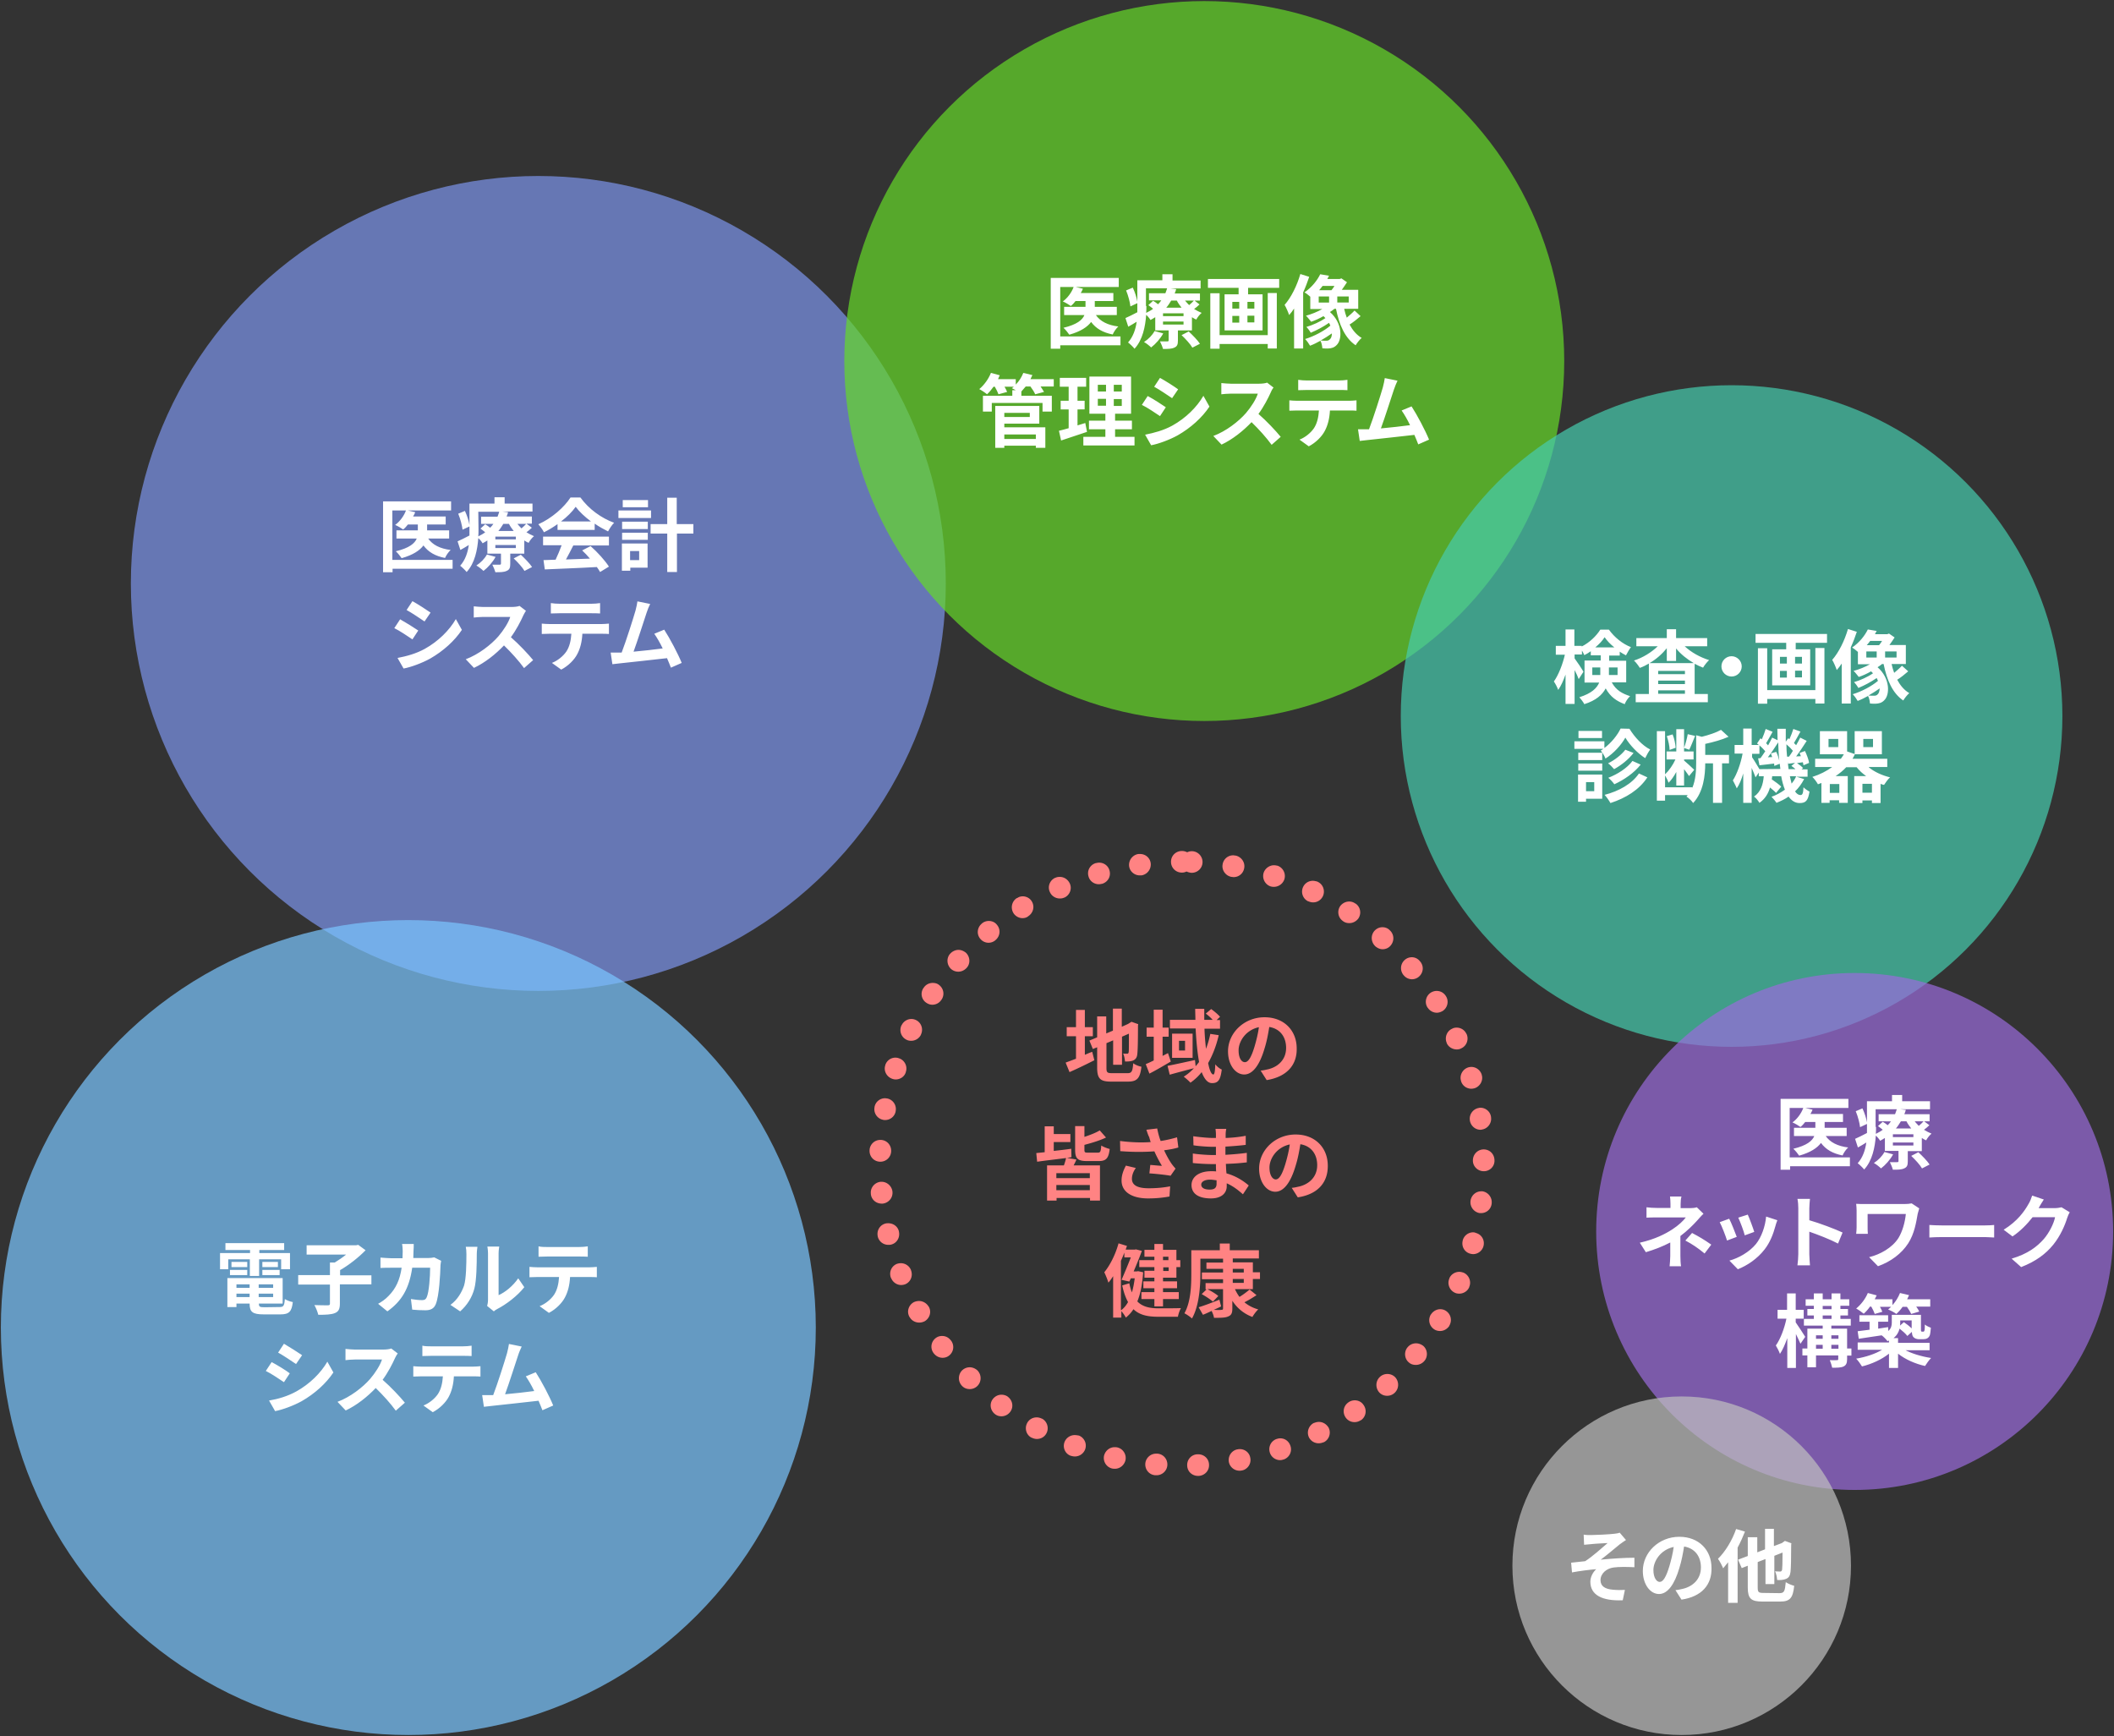 <svg version="1.1" id="レイヤー_1" xmlns="http://www.w3.org/2000/svg" x="0" y="0" width="979" height="804" style="enable-background:new 0 0 979 804" xml:space="preserve"><rect width="100%" height="100%" fill="#333333" stroke="none"/><style>.st5{fill:#fff}</style><circle cx="249.3" cy="270.2" r="188.7" style="opacity:.7;fill:#7d94ec;enable-background:new"/><circle cx="557.7" cy="167.2" r="166.7" style="opacity:.7;fill:#66db28;enable-background:new"/><circle cx="801.9" cy="331.6" r="153.2" style="opacity:.7;fill:#47ccae;enable-background:new"/><circle cx="858.9" cy="570.3" r="119.7" style="opacity:.7;fill:#9a6cdc;enable-background:new"/><path d="M502.4 488.5c1.1-.5 2.3-1 3.4-1.4l1 3.9c-3.9 2-8.1 4-11.5 5.5l-1.8-4.4c1.3-.5 3-1.1 4.8-1.8v-10.4H494v-4.2h4.3v-8h4.1v8h3.7v4.2h-3.7v8.6zm19.7 8.5c2 0 2.4-.8 2.7-4.6.9.7 2.6 1.4 3.8 1.6-.6 5.2-1.9 6.9-6.2 6.9h-7.9c-5 0-6.4-1.4-6.4-6.5V485l-2 .8-1.6-3.9 3.6-1.5v-9.7h4.2v7.9l3.1-1.3v-10.2h4.1v8.4l2.9-1.3.8-.5.8-.5 3.1 1.1-.1.7c0 7-.1 11.4-.3 13-.1 1.7-.8 2.6-1.9 3.1-1.1.5-2.7.5-3.8.5-.1-1.1-.4-2.8-.9-3.7.6.1 1.4.1 1.8.1.4 0 .7-.1.8-.8.1-.6.1-3.3.1-8.5l-3.2 1.4v13h-4.1v-11.3l-3.1 1.3v11.4c0 2.1.3 2.5 2.6 2.5h7.1zm20.1-5.4c-3.2 1.9-6.8 4-9.9 5.6l-1.7-4.4c1-.4 2.3-1 3.7-1.7v-11H531v-4.2h3.3v-8.3h4.1v8.3h2.8v4.2h-2.8v8.9l2.5-1.3 1.3 3.9zm22.2-12.2c-1.1 4.8-2.8 9.2-4.9 12.9.6 3.3 1.5 5.3 2.4 5.3.5 0 .8-1.4.9-4.7.8 1 2 2 3 2.4-.6 4.9-1.7 6.3-4.5 6.3-2.1 0-3.6-2-4.8-5.1-1.5 1.9-3.2 3.5-5.2 4.9-.6-.7-2.2-2.1-3.1-2.8 1.8-1.1 3.3-2.4 4.7-3.9-3.9 1-8 2.1-11.2 3l-1-4.1c3.2-.6 8.1-1.7 12.7-2.7l.3 2.9c.6-.7 1.1-1.3 1.6-2-.8-4.4-1.3-9.8-1.6-15.5h-11.9v-4h11.8c0-1.7-.1-3.4-.1-5.1h4.2v5.1h3.9c-.9-1-2.1-2.1-3.2-2.9l2.5-2.1c1.4 1 3.2 2.5 4.1 3.6l-1.6 1.5h1.6v4h-7.2c.1 3.4.4 6.5.7 9.3.8-2.1 1.5-4.4 2-6.9l3.9.6zm-12.1-.7v11.2h-9.5v-11.2h9.5zm-3.5 3.3H546v4.5h2.8V482zm37.8 18.2-2.8-4.4c1.4-.1 2.4-.4 3.4-.6 4.7-1.1 8.4-4.5 8.4-9.9 0-5.1-2.8-8.9-7.8-9.7-.5 3.1-1.1 6.5-2.2 10-2.2 7.5-5.4 12-9.4 12-4.1 0-7.5-4.5-7.5-10.7 0-8.5 7.4-15.8 16.9-15.8 9.2 0 14.9 6.3 14.9 14.4.2 7.7-4.6 13.2-13.9 14.7zm-10.1-8.3c1.6 0 3-2.3 4.5-7.3.8-2.7 1.6-5.9 2-8.9-6.1 1.3-9.4 6.6-9.4 10.7 0 3.7 1.4 5.5 2.9 5.5zm-78 45.1c-.4 1-.9 1.9-1.3 2.7h12.2V556h-4.6v-1.2h-15.5v1.2h-4.4v-16.3h7.8c.4-1.1.8-2.4 1-3.4-4.8.6-9.8 1.2-13.4 1.7l-.4-4 3.9-.4v-12h4.2v3.6h7.7v3.7H488v4.1c2.6-.3 5.4-.6 8.1-1l.1 3.9-2.1.3 4.4.8zm6.2 6.3h-15.5v2.3h15.5v-2.3zm0 7.9v-2.4h-15.5v2.4h15.5zm3.7-17.4c1.2 0 1.4-.5 1.6-3.3.9.6 2.7 1.3 3.9 1.6-.5 4.4-1.7 5.6-5.1 5.6h-5.4c-4.5 0-5.5-1.3-5.5-5.3v-10.9h4.3v5c2.7-.9 5.3-1.9 7.1-3l2.9 3.3c-2.9 1.4-6.6 2.5-10 3.4v2.2c0 1.3.2 1.4 1.7 1.4h4.5zm22.5-10.6 5-.6c.4 2 .9 4 1.6 5.8 2.7-.4 5.2-1 7.6-1.7l.6 4.7c-1.9.6-4.2 1-6.6 1.3 1.1 2.4 2.4 4.7 3.3 6 .6.9 1.3 1.7 2 2.5l-2.3 3.3c-2.1-.4-6.7-.9-9.8-1.1l.4-3.9c1.8.1 4.2.4 5.4.4-1.1-1.8-2.4-4.2-3.5-6.7-4.4.3-9.5.4-15.8-.1l-.1-4.7c5.5.7 10.3.8 14.2.5-.3-.8-.5-1.6-.7-2.3-.5-.9-.9-2.2-1.3-3.4zm-6.7 22.7c0 3.1 2.8 4.4 7.8 4.4 4 0 7.3-.4 9.9-.9l-.3 4.7c-2.1.4-5.4.9-9.9.9-7.5 0-12.3-3-12.3-8.3 0-2.3.7-4.4 2-6.9l4.6 1.1c-1.2 1.7-1.8 3.4-1.8 5zm43.4-20.4v1.5c3-.1 6.1-.4 9.3-1v4.2c-2.4.3-5.8.6-9.4.8v3.8c3.7-.2 6.9-.5 9.9-.9v4.4c-3.3.4-6.2.6-9.7.7.1 1.4.1 2.9.3 4.4 4.7 1.3 8.2 3.8 10.3 5.6l-2.7 4.1c-2-1.8-4.5-3.8-7.5-5.1v1.4c0 3.1-2.4 5.6-7.3 5.6-5.9 0-9-2.3-9-6.2 0-3.7 3.4-6.4 9.1-6.4.8 0 1.6 0 2.3.1-.1-1.1-.1-2.3-.1-3.4h-1.9c-2.1 0-6.4-.2-8.8-.5v-4.4c2.4.4 6.9.7 8.9.7h1.8v-3.8h-1.4c-2.3 0-6.6-.3-9-.7l-.1-4.2c2.7.4 6.9.8 9.1.8h1.4v-1.7c0-.7-.1-1.8-.2-2.5h5c-.2.8-.3 1.8-.3 2.7zm-7.4 25.4c2 0 3.2-.6 3.2-2.7v-1.6c-1-.1-2-.3-3-.3-2.6 0-4.1 1-4.1 2.3 0 1.4 1.3 2.3 3.9 2.3zm40.8 3.6-2.8-4.4c1.4-.1 2.4-.4 3.4-.6 4.7-1.1 8.4-4.5 8.4-9.9 0-5.1-2.8-8.9-7.8-9.7-.5 3.1-1.1 6.5-2.2 10-2.2 7.5-5.4 12-9.4 12-4.1 0-7.5-4.5-7.5-10.7 0-8.5 7.4-15.8 16.9-15.8 9.2 0 14.9 6.3 14.9 14.4.1 7.8-4.6 13.3-13.9 14.7zm-10.2-8.3c1.6 0 3-2.3 4.5-7.3.8-2.7 1.6-5.9 2-8.9-6.1 1.3-9.4 6.6-9.4 10.7 0 3.7 1.5 5.5 2.9 5.5zm-61.4 43c-.4 5.5-1.2 9.9-2.7 13.5 2.4 2.5 5.8 3.2 9.8 3.2 1.7 0 8.3 0 10.4-.1-.6 1-1.2 2.8-1.4 4h-9.2c-4.8 0-8.6-.8-11.4-3.5-1 1.6-2.2 2.8-3.5 3.9-.4-.8-1.3-2.1-2.1-3v3h-3.8V591c-.7 1.1-1.4 2.1-2.2 3-.3-1.1-1.3-3.6-1.9-4.8 2.7-3.3 5.2-8.3 6.6-13.4l3.9 1.2c-.2.6-.4 1.1-.6 1.7h4.2l.6-.1 2.7.7c-1 2.8-2.4 6.2-3.8 9.5h1.4l.7-.1 2.3.5zm-10.1 17.5c1.2-.9 2.2-2.1 3.1-3.7-1.1-2-2-4.5-2.7-7.7l3.3-1c.3 1.6.7 3 1.2 4.2.6-2 1-4.2 1.3-6.5h-1.8l-.7 1.5-3.6-.8c1.4-3.2 3.1-7.3 4.3-10.4h-3v-2.2c-.5 1.3-1 2.5-1.6 3.8v22.8h.2zm15.4-24.7H530v-3.2h4.6v-2.7h4v2.7h6.2v4.8h1.8v3.2h-1.8v4.9h-6.2v1.7h6.5v3.2h-6.5v1.8h7.3v3.2h-7.3v3.4h-4v-3.4h-6v-3.2h6v-1.8h-5.1v-3.2h5.1v-1.7H530v-3.2h4.6v-1.7h-7v-3.2h7V582h.1zm3.9 0v1.6h2.5V582h-2.5zm2.6 4.9h-2.5v1.7h2.5v-1.7zm30.7 10.1c.6 1.3 1.3 2.5 2.1 3.6 1.7-1 3.5-2.4 4.7-3.4l3.2 2.6c-1.8 1.2-3.8 2.4-5.6 3.3 1.8 1.5 3.9 2.6 6.4 3.3-.9.8-2.1 2.4-2.7 3.5-4-1.5-7.1-4.1-9.3-7.5v3.6c0 2.2-.5 3.1-2 3.7-1.4.6-3.5.6-6.5.6-.1-.9-.6-2.2-1.1-3.2-1.4.7-2.8 1.3-4 1.8l-2-3.5c2.4-.7 6.1-2.1 9.6-3.5l.8 3.1c-1.1.6-2.3 1.1-3.4 1.6 1.6.1 3.1.1 3.5 0 .7 0 .8-.2.8-.8V597h-7.3c1.8.9 4 2.2 5.1 3.2l-2.5 2.6c-1.1-1-3.4-2.5-5.2-3.5l2.3-2.2h-.5v-2.9h8.1v-1.8h-9.8v-3.1h9.8v-1.7h-7.7v-2.9h7.7v-1.8h-10.5v6.9c0 6-.6 15.1-3.9 20.8-.7-.7-2.6-2-3.5-2.4 3-5.3 3.2-13 3.2-18.4V579h13.2v-3.1h4.6v3.1H583v3.8h-12.1v1.8h9.3v4.6h3.3v3.1h-3.3v4.7h-8.3zm-1-7.7h5.1v-1.7h-5.1v1.7zm0 4.8h5.1v-1.8h-5.1v1.8zm-23.5-200s-.1 0 0 0c-2.9 0-5.1 2.2-5.1 5s2.2 5 5 5h.1c.8 0 1.5-.2 2.1-.5.6.3 1.4.5 2.1.6h.3c2.7 0 4.9-2.1 5-4.8.1-2.8-2.1-5.1-4.8-5.2h-.2c-.8 0-1.5.2-2.1.5-.8-.4-1.6-.6-2.4-.6zm-19.4 1.4h-.8c-2.7.4-4.6 2.9-4.3 5.6.3 2.5 2.5 4.3 4.9 4.3h.8c2.7-.4 4.6-2.9 4.3-5.6-.3-2.5-2.4-4.3-4.9-4.3zm-19 4c-.4 0-.9.1-1.4.2h-.1c-2.7.8-4.2 3.5-3.4 6.2.6 2.2 2.6 3.6 4.8 3.6.5 0 .9-.1 1.4-.2h.1c2.7-.8 4.2-3.5 3.4-6.2-.6-2.2-2.6-3.6-4.8-3.6zm-18.2 6.6c-.7 0-1.4.1-2 .4h-.1c-2.5 1.1-3.7 4.1-2.5 6.6.8 1.9 2.7 3 4.6 3 .7 0 1.4-.1 2-.4h.1c2.5-1.1 3.7-4.1 2.5-6.6-.9-1.9-2.7-3-4.6-3zm-17.1 9c-.9 0-1.8.2-2.6.8h-.2c-2.3 1.5-3 4.5-1.6 6.9.9 1.5 2.6 2.4 4.2 2.4.9 0 1.8-.2 2.6-.8l.1-.1c2.3-1.5 3.1-4.5 1.6-6.9-.8-1.4-2.5-2.3-4.1-2.3zm-15.8 11.4c-1.1 0-2.3.4-3.2 1.2l-.1.1c-2.1 1.8-2.4 4.9-.6 7 1 1.2 2.4 1.8 3.8 1.8 1.1 0 2.3-.4 3.2-1.2l.1-.1c2.1-1.8 2.4-4.9.6-7-.9-1.2-2.3-1.8-3.8-1.8zm-14 13.4c-1.4 0-2.7.6-3.7 1.6 0 0 0 .1-.1.1-1.9 2-1.7 5.2.3 7.1 1 .9 2.2 1.3 3.4 1.3 1.4 0 2.7-.6 3.7-1.6l.1-.1c1.9-2 1.7-5.2-.3-7.1-1-.8-2.2-1.3-3.4-1.3zm-12 15.3c-1.6 0-3.2.8-4.1 2.2 0 0 0 .1-.1.1-1.6 2.3-1 5.4 1.3 6.9.9.6 1.8.9 2.8.9 1.6 0 3.2-.8 4.1-2.2l.1-.1c1.6-2.3 1-5.4-1.3-7-.8-.6-1.8-.8-2.8-.8zm-9.8 16.7c-1.8 0-3.6 1-4.5 2.8 0 0 0 .1-.1.1-1.2 2.5-.2 5.5 2.3 6.7.7.4 1.5.5 2.2.5 1.8 0 3.6-1 4.5-2.8v-.1c1.2-2.5.2-5.5-2.3-6.7-.6-.3-1.4-.5-2.1-.5zm-7.4 17.9c-2.1 0-4 1.3-4.7 3.4v.1c-.9 2.6.6 5.4 3.2 6.3.5.2 1.1.3 1.6.3 2.1 0 4.1-1.3 4.7-3.4v-.1c.9-2.6-.6-5.5-3.2-6.3-.5-.2-1.1-.3-1.6-.3zm-4.8 18.8c-2.4 0-4.5 1.7-4.9 4.1v.1c-.5 2.7 1.3 5.3 4 5.8.3.1.6.1.9.1 2.4 0 4.5-1.7 4.9-4.1v-.1c.5-2.7-1.3-5.3-4-5.8-.3 0-.6-.1-.9-.1zm-2.2 19.3c-2.7 0-4.9 2.1-5 4.8v.1c-.1 2.8 2 5.1 4.8 5.2h.2c2.7 0 4.9-2.1 5-4.8v-.1c.1-2.8-2-5.1-4.8-5.2h-.2zm.6 19.4h-.5c-2.7.3-4.8 2.7-4.5 5.5v.1c.2 2.6 2.4 4.5 5 4.5h.5c2.7-.3 4.8-2.7 4.5-5.5v-.1c-.3-2.5-2.5-4.5-5-4.5zm3.1 19.2c-.4 0-.8 0-1.2.1-2.7.6-4.3 3.3-3.7 6v.1c.6 2.3 2.6 3.8 4.9 3.8.4 0 .8 0 1.2-.1 2.7-.6 4.3-3.3 3.7-6v-.1c-.5-2.3-2.6-3.8-4.9-3.8zm5.8 18.5c-.6 0-1.2.1-1.8.3-2.6 1-3.8 3.9-2.8 6.5 0 0 0 .1.1.1.8 2 2.7 3.2 4.6 3.2.6 0 1.2-.1 1.8-.3 2.6-1 3.8-3.9 2.8-6.5v-.1c-.8-2-2.7-3.2-4.7-3.2zm8.4 17.5c-.8 0-1.7.2-2.5.6-2.4 1.4-3.3 4.4-1.9 6.8 0 0 0 .1.1.1.9 1.6 2.6 2.5 4.4 2.5.8 0 1.7-.2 2.5-.6 2.4-1.4 3.3-4.4 1.9-6.8l-.1-.1c-1-1.6-2.7-2.5-4.4-2.5zm10.7 16.2c-1.1 0-2.1.3-3 1a4.96 4.96 0 0 0-.9 7s0 .1.1.1c1 1.3 2.5 2 4 2 1.1 0 2.1-.3 3-1 2.2-1.7 2.6-4.8.9-7l-.1-.1c-1.1-1.4-2.5-2-4-2zm12.8 14.5c-1.3 0-2.6.5-3.6 1.5-1.9 2-1.9 5.1 0 7.1l.1.1c1 1 2.2 1.4 3.5 1.4s2.6-.5 3.6-1.5c1.9-2 1.9-5.1 0-7.1l-.1-.1c-1-.9-2.3-1.4-3.5-1.4zm14.7 12.7c-1.5 0-3 .7-4 2-1.7 2.2-1.2 5.3 1 7 .9.7 1.9 1 3 1 1.5 0 3-.7 4-2 1.7-2.2 1.2-5.3-1-7l-.1-.1c-.8-.6-1.9-.9-2.9-.9zm16.3 10.5c-1.8 0-3.5.9-4.4 2.6-1.3 2.4-.5 5.5 2 6.8h.1c.8.4 1.6.6 2.4.6 1.8 0 3.5-.9 4.4-2.6 1.3-2.4.4-5.5-2-6.8h-.1c-.8-.4-1.6-.6-2.4-.6zm17.6 8.2c-2 0-3.9 1.2-4.7 3.2-1 2.6.3 5.5 2.9 6.4h.1c.6.2 1.2.3 1.8.3 2 0 3.9-1.2 4.7-3.2 1-2.6-.3-5.5-2.9-6.5h-.1c-.6-.1-1.2-.2-1.8-.2zm18.5 5.6c-2.3 0-4.3 1.6-4.9 3.9-.6 2.7 1.1 5.4 3.8 6h.1c.4.1.7.1 1.1.1 2.3 0 4.3-1.6 4.9-3.9.6-2.7-1.1-5.4-3.8-6h-.1c-.3-.1-.7-.1-1.1-.1zm19.2 3c-2.6 0-4.8 2-5 4.6-.2 2.8 1.8 5.2 4.6 5.4h.6c2.6 0 4.8-2 5-4.6.2-2.8-1.8-5.2-4.6-5.4h-.6zm19.5.3h-.4c-2.8.1-4.9 2.5-4.7 5.3.1 2.7 2.3 4.7 5 4.7h.4c2.8-.2 4.9-2.5 4.7-5.3-.1-2.7-2.3-4.7-5-4.7zm19.3-2.4c-.3 0-.6 0-1 .1h-.1c-2.7.5-4.5 3.1-4 5.9.5 2.4 2.6 4 4.9 4 .3 0 .6 0 1-.1h.1c2.7-.5 4.5-3.2 3.9-5.9-.4-2.4-2.5-4-4.8-4zm18.7-5c-.5 0-1.1.1-1.6.3h-.1c-2.6.9-4 3.7-3.1 6.4.7 2.1 2.7 3.4 4.7 3.4.5 0 1.1-.1 1.6-.3h.1c2.6-.9 4-3.7 3.1-6.3-.7-2.2-2.6-3.5-4.7-3.5zm17.9-7.6c-.8 0-1.5.2-2.3.5h-.1c-2.4 1.3-3.4 4.2-2.2 6.7.9 1.7 2.6 2.7 4.5 2.7.8 0 1.5-.2 2.3-.5h.1c2.5-1.3 3.4-4.3 2.2-6.7-1-1.7-2.7-2.7-4.5-2.7zm16.6-10c-1 0-2 .3-2.9.9l-.1.1c-2.3 1.6-2.8 4.7-1.2 7 1 1.4 2.5 2.1 4.1 2.1 1 0 2-.3 2.9-.9h.1c2.3-1.6 2.8-4.7 1.2-7-1-1.5-2.5-2.2-4.1-2.2zm15.1-12.2c-1.2 0-2.4.4-3.4 1.3l-.1.1c-2 1.9-2.1 5-.3 7.1 1 1.1 2.3 1.6 3.7 1.6 1.2 0 2.4-.4 3.4-1.3l.1-.1c2-1.9 2.1-5 .3-7.1-1-1.1-2.4-1.6-3.7-1.6zm13.3-14.2c-1.5 0-2.9.6-3.9 1.8l-.1.1c-1.7 2.1-1.4 5.3.7 7 .9.8 2 1.1 3.2 1.1 1.4 0 2.9-.6 3.9-1.8 0 0 0-.1.1-.1 1.7-2.1 1.4-5.3-.7-7-1-.7-2.1-1.1-3.2-1.1zm11.2-15.8c-1.7 0-3.3.9-4.3 2.4l-.1.1c-1.4 2.4-.7 5.4 1.7 6.9.8.5 1.7.7 2.6.7 1.7 0 3.3-.9 4.3-2.4v-.1c1.4-2.4.7-5.4-1.7-6.9-.8-.5-1.7-.7-2.5-.7zm8.8-17.3c-1.9 0-3.8 1.1-4.6 3v.1c-1.1 2.5.1 5.5 2.6 6.6.6.3 1.3.4 2 .4 1.9 0 3.8-1.1 4.6-3v-.1c1.1-2.5-.1-5.5-2.6-6.6-.6-.2-1.3-.4-2-.4zm6.4-18.3c-2.2 0-4.2 1.5-4.8 3.7v.1c-.7 2.7.8 5.4 3.5 6.1.4.1.9.2 1.3.2 2.2 0 4.2-1.5 4.8-3.7.7-2.7-.8-5.4-3.5-6.1-.4-.2-.8-.3-1.3-.3zm3.8-19c-2.5 0-4.6 1.8-5 4.4v.1c-.3 2.7 1.6 5.2 4.3 5.6h.6c2.5 0 4.6-1.8 4.9-4.4v-.1c.3-2.7-1.6-5.2-4.3-5.6h-.5zm1.1-19.4c-2.8 0-5 2.3-5 5.1v.1c0 2.7 2.3 4.9 5 4.9h.1c2.8 0 5-2.3 4.9-5 0-2.9-2.2-5.1-5-5.1zm-1.5-19.3c-.2 0-.5 0-.7.1-2.7.4-4.6 3-4.2 5.7v.1c.4 2.5 2.5 4.3 4.9 4.3.2 0 .5 0 .7-.1 2.7-.4 4.6-3 4.2-5.7v-.1c-.3-2.5-2.5-4.3-4.9-4.3zm-4.2-18.9c-.5 0-1 .1-1.4.2-2.6.8-4.2 3.6-3.4 6.2v.1c.6 2.2 2.6 3.6 4.8 3.6.5 0 .9-.1 1.4-.2 2.6-.8 4.2-3.6 3.4-6.2v-.1c-.7-2.2-2.7-3.6-4.8-3.6zm-6.8-18.2c-.7 0-1.4.1-2.1.5-2.5 1.1-3.6 4.1-2.5 6.6v.1c.8 1.8 2.7 2.9 4.6 2.9.7 0 1.4-.1 2.1-.5 2.5-1.1 3.6-4.1 2.5-6.6 0 0 0-.1-.1-.1-.8-1.8-2.6-2.9-4.5-2.9zm-9.3-17c-.9 0-1.9.3-2.7.8-2.3 1.5-3 4.6-1.5 6.9l.1.1c1 1.5 2.6 2.3 4.2 2.3.9 0 1.8-.3 2.7-.8 2.3-1.5 3-4.6 1.5-6.9-1-1.6-2.6-2.4-4.3-2.4zm-11.5-15.6c-1.1 0-2.3.4-3.2 1.2-2.1 1.8-2.4 4.9-.6 7.1l.1.1c1 1.2 2.4 1.8 3.8 1.8 1.1 0 2.3-.4 3.2-1.2 2.1-1.8 2.4-4.9.6-7l-.1-.1c-1-1.3-2.4-1.9-3.8-1.9zm-13.6-13.9c-1.4 0-2.7.6-3.7 1.7-1.8 2.1-1.6 5.2.4 7.1l.1.1c1 .8 2.1 1.3 3.3 1.3 1.4 0 2.8-.6 3.7-1.7 1.8-2.1 1.7-5.2-.4-7.1 0 0-.1 0-.1-.1-.9-.9-2.1-1.3-3.3-1.3zm-15.4-11.9c-1.6 0-3.2.8-4.2 2.2-1.5 2.3-.9 5.4 1.4 6.9l.1.1c.9.6 1.8.8 2.8.8 1.6 0 3.2-.8 4.2-2.2 1.5-2.3.9-5.4-1.4-6.9h-.1c-.8-.6-1.8-.9-2.8-.9zm-16.8-9.6c-1.9 0-3.6 1-4.5 2.8-1.2 2.5-.2 5.5 2.3 6.7h.1c.7.3 1.4.5 2.2.5 1.9 0 3.6-1 4.5-2.8 1.2-2.5.2-5.5-2.3-6.7 0 0-.1 0-.1-.1-.8-.2-1.5-.4-2.2-.4zm-18-7.2c-2.1 0-4.1 1.4-4.8 3.5-.8 2.6.6 5.4 3.2 6.3h.1c.5.2 1 .2 1.5.2 2.1 0 4.1-1.4 4.8-3.5.8-2.6-.6-5.4-3.2-6.3h-.1c-.5-.1-1-.2-1.5-.2zm-18.9-4.6c-2.4 0-4.5 1.7-4.9 4.2-.5 2.7 1.4 5.3 4.1 5.8h.1c.3 0 .6.1.9.1 2.4 0 4.5-1.7 4.9-4.2.5-2.7-1.4-5.3-4.1-5.8h-.1c-.3 0-.6-.1-.9-.1z" style="fill:#ff8383"/><path class="st5" d="M856.9 540.1H829v1.6h-4.4v-32.8H856v4.2h-20l3.4.8c-.3.7-.6 1.4-1 2h15.1v3.7H845v2.7h10.2v3.8h-9.7c2 2.9 5.5 4.7 10.4 5.3-1 .9-2.1 2.5-2.6 3.7-4.6-.9-7.8-2.8-10-5.8-1.7 2.3-4.8 4.4-10.1 5.9-.6-.9-1.8-2.4-2.7-3.2 6.3-1.5 8.8-3.7 9.7-5.9h-9.4v-3.8h9.9v-2.7H836c-.7.9-1.4 1.7-2.2 2.3-.8-.6-2.7-1.7-3.7-2.1 2.2-1.6 4.1-4.2 5-6.7h-6.3V536h27.9v4.1h.2zm36.6-19c-.8.8-1.7 1.5-2.5 2.1 1.1.7 2.3 1.3 3.5 1.8-.9.7-2 2.1-2.5 3.1-.7-.3-1.4-.7-2-1.1v6.1h-6.5v4.7c0 1.8-.3 2.7-1.7 3.3-1.3.6-3 .6-5.2.6-.3-1.1-.9-2.5-1.4-3.5h3.4c.4 0 .6-.1.6-.5V533h-6.3v-6c-.7.4-1.4.9-2.2 1.3-.4-.7-1.3-1.8-2-2.4-.4 5.4-1.6 11.6-5.4 15.7-.6-.8-2.3-2.4-3-2.9 2.4-2.7 3.5-6.1 4-9.6-1.3.8-2.6 1.6-3.9 2.3l-1.3-4c1.4-.6 3.4-1.6 5.5-2.7v-4.2l-3.2 1.5c-.2-1.9-1-5-2-7.4l3.1-1.3c1 2.1 1.8 4.7 2.1 6.5V510h11.6v-2.9h4.7v2.9h12.9v3.7H880l2.6.3c-.2.7-.4 1.3-.7 2h11.7v3.3h-2.5l2.4 1.8zm-16.8 13.5c-1.3 2.4-3.5 4.9-5.6 6.5-.7-.7-2.3-2-3.3-2.5 2-1.3 3.8-3.1 4.9-5.1l4 1.1zm-7.9-12.7c0 1 0 2.1-.1 3.2 1.2-.6 2.3-1.2 3.2-1.9-.7-.6-1.5-1.2-2.2-1.7l2.2-2c.7.4 1.6 1 2.3 1.6.6-.6 1.1-1.2 1.5-1.8H870V516h7.6c.3-.8.6-1.6.8-2.3h-9.8v8.2h.2zm17.3 3.4h-9.5v1.3h9.5v-1.3zm0 3.8h-9.5v1.4h9.5v-1.4zm-5.8-9.8c-.7 1.1-1.4 2.3-2.3 3.3h7.1c-.8-1-1.6-2.1-2.2-3.3h-2.6zm8.1 14.3c1.8 1.7 4.1 4 5.2 5.7l-3.5 1.8c-.9-1.6-3.2-4.1-5-5.8l3.3-1.7zm-1.7-14.3c.6.7 1.2 1.4 1.9 2.1.8-.7 1.7-1.5 2.2-2.1h-4.1zm-108.4 38.3v1.9h4.4c1.1 0 2.2-.1 3.1-.4l3.1 3c-1 .9-2.1 2.2-2.9 3.1-1.9 2.1-4.7 4.9-7.8 7.2v9.3c0 1.5.1 3.6.3 4.7h-5.3c.1-1 .3-3.2.3-4.7v-6.3c-3.4 1.8-7.3 3.3-11.3 4.5l-2.8-4.4c7.1-1.6 11.9-4.1 15.1-6.2 2.8-1.8 5.1-4 6.2-5.5h-13.4c-1.3 0-3.7 0-4.8.1v-4.8c1.4.2 3.4.3 4.7.3h6.4v-1.9c0-1.1-.1-2.5-.2-3.4h5.3c-.3 1-.4 2.3-.4 3.5zm2.2 16.9 3.1-3.5c3.4 1.8 5.3 2.9 8.9 5.4l-3.1 4.1c-3.3-2.7-5.7-4.3-8.9-6zm23.8-1.7-4.5 1.7c-.6-2-2.5-6.9-3.4-8.5l4.4-1.6c1 1.9 2.7 6.3 3.5 8.4zm17.9-5c-1 3.7-2.5 7.6-5 10.8-3.4 4.4-8.1 7.5-12.4 9.2l-3.9-4c4.1-1.1 9.2-3.9 12.3-7.7 2.5-3.1 4.3-8.1 4.7-12.7l5.2 1.7c-.5 1.2-.7 2-.9 2.7zm-9.8 2.7-4.4 1.6c-.4-1.8-2.1-6.3-3-8.2l4.4-1.4c.7 1.5 2.5 6.3 3 8zm20.4-10.9c0-1.3-.1-3.1-.4-4.4h5.8c-.1 1.3-.3 2.9-.3 4.4v5.5c4.9 1.4 12 4.1 15.4 5.7l-2.1 5.1c-3.8-2-9.3-4.1-13.3-5.5v10.4c0 1.1.2 3.7.3 5.2h-5.8c.2-1.5.4-3.7.4-5.2v-21.2zm55.3 2.5c-.7 3.9-1.5 9.2-4.4 13.7-3.1 4.8-8.1 8.5-14 10.6l-4.1-4.2c5-1.2 10.7-4.3 13.6-8.9 1.8-3 3-7.1 3.4-11.1h-17.7v6.2c0 .6 0 1.9.1 3h-5.4c.1-1.1.2-2 .2-3v-7.8c0-1-.1-2.1-.2-3.1 1.2.1 2.8.1 4.5.1h17.7c1.3 0 2.5-.1 3.5-.3l3.5 2.3c-.2.6-.6 2-.7 2.5zm11.3 5.4h19.8c1.7 0 3.4-.1 4.3-.2v5.8c-.9 0-2.8-.2-4.3-.2h-19.8c-2.1 0-4.6.1-5.9.2v-5.8c1.3.1 4 .2 5.9.2zm44.8-8.2c0 .1-.1.1-.1.2h7.4c1.1 0 2.4-.2 3.2-.4l3.8 2.3c-.4.7-.9 1.7-1.2 2.7-1 3.3-3.1 8.2-6.4 12.3-3.5 4.3-8 7.7-14.9 10.4l-4.4-3.9c7.6-2.3 11.7-5.5 14.9-9.1 2.5-2.9 4.7-7.3 5.2-10.1h-10.4c-2.5 3.2-5.7 6.5-9.3 8.9l-4.1-3.1c6.5-4 9.7-8.7 11.5-11.9.6-.9 1.3-2.6 1.7-3.9l5.4 1.8c-.9 1.4-1.9 3-2.3 3.8zm-110.4 63c-.5-1.1-1.3-2.9-2.1-4.5v15.7h-4v-13.8c-1 2.8-2.1 5.4-3.4 7.3-.4-1.2-1.3-2.9-1.9-3.9 2.1-2.9 4-8 4.9-12.4h-4.1v-4.1h4.4V599h4v7.6h3.7v4.1h-3.7v1.7c1 1.4 3.8 5.7 4.4 6.7l-2.2 3.2zm23.6 5.5h-2v1.6c0 1.8-.4 2.8-1.6 3.4-1.2.6-3 .6-5.3.6-.2-1-.7-2.5-1.1-3.5 1.4.1 2.9 0 3.3 0 .5 0 .6-.1.6-.6v-1.6H841v5.5h-4v-5.5h-2.3v-3.2h2.3v-9.2h7.1v-1.4h-8.7v-3.1h4.6v-1.6h-3v-3h3v-1.5h-3.8v-3h3.8V599h4.1v2.7h4.1V599h4.1v2.7h4.1v3h-4.1v1.5h3.5v3h-3.5v1.6h4.8v3.1h-9v1.4h7.3v9.2h2v3.3zm-16.4-9.4v1.6h3.1v-1.6H841zm0 6.2h3.1v-1.8H841v1.8zm3.1-18.3h4.1v-1.5h-4.1v1.5zm0 4.5h4.1v-1.6h-4.1v1.6zm4 7.6v1.6h3.3v-1.6h-3.3zm3.3 6.2v-1.8h-3.3v1.8h3.3zm14.6-19.5c-.9 1.3-1.9 2.4-2.9 3.3-.8-.7-2.5-1.9-3.5-2.4 2.2-1.8 4.3-4.5 5.4-7.2l4.1 1.1-.9 1.8h8.2v2.7c1.5-1.6 2.7-3.6 3.5-5.6l4.2 1c-.3.6-.6 1.3-.9 1.9h10.7v3.4h-6.5c.6.8 1.1 1.6 1.4 2.3l-3.7 1.1c-.4-.9-1.2-2.2-2-3.3h-2c-.9 1.3-1.9 2.4-2.9 3.3-.9-.7-2.8-1.7-3.8-2.1.5-.4 1-.8 1.4-1.2h-5.2c.5.8.9 1.7 1.1 2.3l-3.5 1c-.3-.9-.9-2.2-1.6-3.4h-.6zm15.9 19.9c3.2 1.8 7.9 3.2 12.4 3.9-.9.9-2.2 2.7-2.8 3.7-4.5-1-9.1-3-12.5-5.7v6.6h-4.2v-6.6c-3.4 2.7-8 4.8-12.5 5.9-.6-1-1.8-2.7-2.7-3.6 4.3-.7 8.9-2.2 12-4.1h-11.3v-3.4h14.5v-.9c-.2.1-.4.2-.7.3-.5-.7-1.8-2.1-2.7-2.7-3.8.6-7.6 1.1-10.6 1.6l-.5-3.5c1.6-.2 3.4-.4 5.5-.7v-3.7h-4.7v-3h13.3v3h-4.6v3.2l4.6-.7.1 1.8c1.3-1.2 1.6-2.5 1.6-3.8v-3.7h13.5v6.5c0 .6 0 1 .1 1.1s.2.2.3.2h.6c.2 0 .3 0 .4-.1.1-.1.2-.3.3-.7s.1-1.4.1-2.5c.7.6 2 1.2 2.8 1.5-.1 1.4-.3 2.9-.5 3.5-.3.7-.7 1.1-1.2 1.4-.5.3-1.3.4-2 .4h-1.8c-.9 0-1.9-.3-2.5-.9-.5-.5-.7-1.1-.8-2.5l-2.1 1.9c-.7-1-2.2-2.3-3.6-3.4-.4 1.6-1.2 3.1-2.8 4.4h2.1v2.2h14.6v3.4h-11.7v-.3zm-1.9-13.5v.9c0 .5 0 1-.1 1.5l1.8-1.6c1.2.8 2.6 1.9 3.6 2.9v-3.7H880z"/><circle cx="778.8" cy="725.1" r="78.4" style="opacity:.7;fill:#c1c1c1;enable-background:new"/><path class="st5" d="M736.8 710.9c1.6 0 8.5-.3 10.8-.6 1.2-.1 2-.3 2.5-.5l2.9 3.4c-.8.5-2.1 1.4-2.9 2-2.6 2.1-6.2 5.2-8.8 7.1 4.9-.5 11.1-.9 15.6-.9v4.4c-3.5-.2-7.2-.2-9.5.1-3.4.4-6.2 2.8-6.2 5.9 0 2.9 2.3 4.1 5.6 4.4 2.1.2 4.2.2 5.7.1l-1 4.8c-9.5.4-15-2.4-15-8.6 0-2.3 1.3-4.5 2.7-5.8-3.4.3-7.5.8-11.2 1.5l-.4-4.5c2-.2 4.5-.5 6.5-.7 3.3-2.1 8.1-6.4 10.4-8.4-1.5.1-6.1.3-7.6.5-.9.1-2.1.2-3.3.3l-.2-4.7c1.1.2 2.2.2 3.4.2zm41.9 29.9-2.8-4.4c1.4-.1 2.4-.4 3.4-.6 4.7-1.1 8.4-4.5 8.4-9.9 0-5.1-2.8-8.9-7.8-9.7-.5 3.1-1.1 6.5-2.2 10-2.2 7.5-5.4 12-9.4 12-4.1 0-7.5-4.5-7.5-10.7 0-8.5 7.4-15.8 16.9-15.8 9.2 0 14.9 6.3 14.9 14.4.2 7.8-4.5 13.3-13.9 14.7zm-10.1-8.2c1.6 0 3-2.3 4.5-7.3.8-2.7 1.6-5.9 2-8.9-6.1 1.3-9.4 6.6-9.4 10.7 0 3.6 1.5 5.5 2.9 5.5zm39.5-23.3c-1 2.5-2.1 5-3.4 7.4v25.6h-4.4v-18.8c-.8 1-1.6 2-2.3 2.8-.4-1-1.6-3.4-2.4-4.4 3.4-3.3 6.6-8.6 8.4-13.8l4.1 1.2zm16 28.5c2.2 0 2.5-.9 2.9-5.1 1 .7 2.7 1.4 3.9 1.7-.6 5.5-1.8 7.3-6.5 7.3h-8.2c-5.3 0-6.8-1.4-6.8-6.5v-10.1l-2.8 1.1-1.7-3.9 4.5-1.7v-8.7h4.4v7l3.6-1.4V708h4.1v8l3.7-1.4 1.4-1 3 1.1-.1.7c0 6.4-.1 10.9-.3 12.5-.2 1.8-.8 2.8-2.1 3.3-1.1.5-2.8.6-4.1.5-.1-1.2-.4-3.1-1-4 .8 0 1.8.1 2.3.1s.8-.1 1-.9c.1-.6.2-3.1.2-7.9l-3.8 1.5v13.1h-4.1V722l-3.6 1.4v11.8c0 2.2.4 2.5 2.8 2.5l7.3.1zM746.4 316c2.1 3.8 4.9 5.2 8.5 6.4-1 .9-2 2.4-2.5 3.7-3.7-1.4-6.6-3.3-8.8-7.3-1.6 3-4.5 5.6-9.9 7.3-.4-.9-1.7-2.5-2.3-3.2 5.7-1.8 8.1-4.2 9.2-6.8h-6.8v-10.2h7.5v-2.4h-4.6v-1.9c-1 .7-2 1.3-3 1.8-.3-.6-.6-1.4-1.1-2.1v1.8h-3.4v1.8c1 1.3 3.6 5.2 4.1 6.2l-2.2 3.4c-.4-1.1-1.1-2.7-1.9-4.2V326H725v-13.6c-1 2.8-2.1 5.3-3.4 7.1-.4-1.2-1.3-2.9-2-3.9 2.1-2.9 4.1-8 5.1-12.4h-4.2v-4.1h4.5v-7.6h4.1v7.6h3.4v.3c3.6-1.8 6.8-4.9 8.6-7.8h4c2.5 3.5 6.3 6.6 10.2 8.1-.8 1-1.7 2.7-2.3 3.8-1-.5-2-1.1-2.9-1.7v1.8h-4.9v2.4h7.9v10h-6.7zm-5.3-3.4v-3.5h-3.7v3.5h3.7zm6.5-12.8c-1.8-1.4-3.4-3.1-4.5-4.7-1 1.6-2.5 3.2-4.3 4.7h8.8zm-2.5 9.4v3.4h4v-3.5h-4v.1zm35.1-9.9c3 2.8 7.1 5.1 11.3 6.4-.9.8-2.2 2.4-2.8 3.5-1.3-.5-2.6-1.1-3.9-1.8v14h6.1v3.8h-33.4v-3.8h6.1v-14.1c-1.4.8-2.7 1.5-4.2 2-.6-1-1.8-2.6-2.7-3.4 4.1-1.3 8.1-3.8 11-6.6h-9.9v-3.8h14.1v-4.1h4.3v4.1h14.4v3.8h-10.4zm4.2 7.8c-3.1-1.8-6-4.1-8.2-6.8v5.8h-4.3v-5.9c-2.2 2.7-4.9 5.1-8 6.9h20.5zm-4.1 3.6h-12.4v1.5h12.4v-1.5zm-12.4 6.1h12.4v-1.6h-12.4v1.6zm12.4 4.5v-1.6h-12.4v1.6h12.4zm26.3-12.7c0 2.6-2.1 4.7-4.7 4.7s-4.7-2.1-4.7-4.7 2.1-4.7 4.7-4.7c2.5 0 4.7 2.1 4.7 4.7zm39.5-15v4.1h-14.5v3h6.7v16.7h-17.6v-16.7h6.5v-3H813v-4.1h33.1zm-5.4 6.5h4.2v25.7h-4.2v-2.1h-22.3v2.2h-4.3v-25.7h4.3v19.4h22.3v-19.5zm-16.4 7.2h3.2v-3.1h-3.2v3.1zm0 6.5h3.2v-3.1h-3.2v3.1zm10.2-9.6h-3.2v3.1h3.2v-3.1zm0 6.4h-3.2v3.1h3.2v-3.1zm25.4-18c-.8 2.4-1.7 4.8-2.8 7.2v26h-4.2v-18.5c-.7 1.1-1.5 2.1-2.3 3-.3-1-1.4-3.6-2.1-4.7 3-3.4 5.7-8.8 7.3-14.3l4.1 1.3zm23.8 18.3c-1.6 1.4-3.5 2.9-5.1 3.9 1.4 2.6 3.2 4.8 5.6 6.2-1 .8-2.2 2.4-2.8 3.4-4.9-3.3-7.6-9.4-9.1-16.9h-.7c-.6.5-1.3 1-2.1 1.5 5.9 5.1 5.8 12.9 3 15.4-1.1 1.1-2.3 1.4-3.9 1.5-.7 0-1.7 0-2.6-.1-.1-1-.3-2.4-.9-3.5-1.6.9-3.2 1.7-4.8 2.3-.5-.9-1.5-2.3-2.3-3.1 4-1.2 8.8-3.7 11.7-6.2-.2-.4-.4-.8-.6-1.3-2.6 1.8-5.8 3.5-8.5 4.6-.4-.8-1.3-2-2-2.7 2.8-.8 6.4-2.4 8.8-4.1l-.9-.9c-1.9 1.1-3.9 2-5.7 2.6-.6-.7-1.7-2.2-2.4-2.8 2.6-.7 5.3-1.8 7.6-3.1h-5.6v-5.7c-.8-.7-1.9-1.6-2.7-2 3.5-2.4 6-5.7 7.3-8.4l4.1.7c-.3.5-.6 1-.8 1.5h5.7l.8-.3 2.6 1.8c-.7 1.1-1.6 2.4-2.4 3.5h7.6v8.8H876c.3 1.4.7 2.8 1.2 4.1 1.3-1.1 2.7-2.3 3.6-3.3l2.9 2.6zm-19.4-6.4h4.8v-2.8h-4.8v2.8zm1.8-7.7c-.5.7-1 1.3-1.6 2h5.7c.5-.6 1-1.3 1.4-2h-5.5zm4.4 22c-1.6 1.1-3.4 2.3-5.2 3.3 1 .1 1.8.1 2.5.1s1.3-.1 1.8-.7c.5-.4.8-1.4.9-2.7zm7.8-17.1H873v2.8h5.3v-2.8zm-123.7 35.8c2.4 3.9 6 7.8 9.6 9.6-.8 1.1-1.7 2.7-2.3 4-3.5-2.2-7.2-6.1-9.2-9.5-1.8 3.3-5.4 7.3-9.2 9.7-.4-1.1-1.4-2.8-2.2-3.7.4-.2.8-.5 1.2-.8h-13.4v-3.5H743v3.1c3.2-2.4 6.1-6 7.5-9l4.1.1zM742 369.9h-7.5v1.4h-3.7v-12.6H742v11.2zm0-17.9h-11.1v-3.4H742v3.4zm-11.1 1.6H742v3.3h-11.1v-3.3zm11-11.8H731v-3.3h10.9v3.3zm-7.4 20.4v4.2h3.8v-4.2h-3.8zm28.4-2.2c-3.8 5.8-10 9.6-17.1 11.9-.6-1.1-1.7-2.7-2.7-3.8 6.6-1.7 12.7-5.1 15.9-9.9l3.9 1.8zm-6.4-11.3c-2.3 3-5.7 5.7-9 7.5-.7-.8-1.8-2-2.8-2.7 2.9-1.4 6.2-3.9 8-6.3l3.8 1.5zm3.3 5.4c-3 3.8-7.6 7-12.2 9.1-.6-.9-1.8-2.2-2.8-3 4.2-1.6 8.8-4.5 11.2-7.8l3.8 1.7zm40.9-.6h-3.2v18.3h-4.2v-18.3h-3.6c0 5.5-.8 13.3-5.6 18.4-.6-1-2.1-2.4-3.1-3 .2-.2.4-.4.6-.7h-10.5v2.6h-3.8v-32.2h3.8v20c1.8-1.7 3.7-4.4 4.8-6.9h-4.1V348h4.5v-10.3h3.6v8.6c.7-1.8 1.4-4.5 1.7-6.3l3.4.8c-.9 2.2-1.9 4.8-2.7 6.4l-2.4-.8v1.6h4.4v3.7h-4.4v.5c1 .8 4 3.6 4.7 4.3l-2.4 2.9c-.5-.8-1.4-2-2.3-3.2v7.6h-3.6v-6.3c-1.1 2-2.3 3.8-3.6 5-.3-1-1-2.4-1.6-3.4v5.5h12.6v.3c1.6-3.8 1.8-8.1 1.8-11.6v-12.8l2.6.7c3.3-.8 6.8-2 8.9-3.2l3.5 3.2c-3.1 1.4-7.1 2.5-10.8 3.3v5.1h11v3.9zm-27.5-6.2c0-1.7-.6-4.4-1.3-6.4l2.7-.8c.8 1.9 1.3 4.5 1.4 6.2l-2.8 1zm62.3 13.5c-1.1 2.1-2.5 4.1-4.2 5.7.7 1.1 1.6 1.7 2.5 1.7s1.3-.7 1.4-3.6c.8.8 2 1.6 2.8 2-.7 4.2-1.7 5.3-4.6 5.3-2.1 0-3.7-1.1-5.1-3-1.7 1.2-3.6 2.1-5.6 2.9-.5-.8-1.6-2.1-2.3-2.8 2.3-.8 4.4-2 6.2-3.3-.7-1.8-1.3-3.8-1.7-6.2h-4.2c0 .5-.1 1-.2 1.4 1.6 1.1 3.4 2.4 4.4 3.4l-2.4 2.9c-.6-.7-1.7-1.6-2.8-2.5-.8 2.8-2.3 5.3-4.9 7.1-.5-.9-1.6-2.3-2.5-2.9 3.2-2.2 4.2-5.7 4.5-9.4h-2.3v-1.7L813 360c-.4-1.1-1.1-2.8-1.8-4.4v16.2h-3.9v-13.6c-.8 2.7-1.8 5.2-3 6.9-.4-1.1-1.3-2.7-1.8-3.7 1.9-2.9 3.7-8 4.5-12.4h-3.7v-4h4v-7.6h3.9v7.6h3.3c-.3-.3-.6-.5-.8-.7l1.6-2.4.6.5c.7-1.6 1.4-3.4 1.8-4.8l3.2 1.3c-1 1.8-2.1 3.8-3 5.3.3.3.7.7.9 1 .7-1.3 1.4-2.5 1.9-3.6l2.5 1.2c0-1.7-.1-3.5-.1-5.3h3.9v6l1.1-1.6.6.4c.7-1.5 1.4-3.4 1.8-4.7l3.3 1.2c-1 1.8-2.1 3.8-3 5.3l1 1c.7-1.2 1.4-2.5 1.9-3.5l3 1.5c-1.5 2.3-3.2 5-4.9 7.2l2.2-.1-.6-1.5 2.5-.9c.8 1.7 1.7 4 1.9 5.5l-2.6 1.1c-.1-.4-.1-.9-.3-1.4l-2.7.4c1.1.7 2.2 1.6 2.8 2.3l-.7.6h2.8v3.4h-5.2l3.6 1.1zm-11-4.7-.3-2.4-2.5 1c0-.3-.1-.7-.1-1.1-2.4.3-4.7.6-6.8.8l-.6-3.2 1.1-.1c.7-1 1.5-2.1 2.2-3.2-.7-.8-1.7-1.9-2.7-2.7v3.9h-3.4v1.6c.8 1.1 2.5 4 3.4 5.5l9.7-.1zm-1.9-7.9c.6 1.3 1.1 2.8 1.4 4.1-.3-2.7-.4-5.5-.5-8.5-1.5 2.3-3.2 4.9-4.8 6.9l2-.1c-.2-.6-.4-1.1-.6-1.7l2.5-.7zm5.9 2.2c.6-.8 1.2-1.7 1.8-2.7-.8-1-1.9-2.1-3-3 0 2 .1 3.9.3 5.7h.9zm2.9 5.7c-.6-.5-1.2-1-1.8-1.4l1.7-1.4c-1.1.1-2.2.3-3.2.4l-.2-1c.1 1.2.3 2.4.4 3.5h3.1v-.1zm-2.5 3.4c.3 1.2.6 2.4.8 3.4.8-1 1.6-2.1 2.1-3.4h-2.9zm36.6-4.1c2.6 2.1 6.1 3.7 9.8 4.6-1 .8-2.1 2.5-2.8 3.5-.6-.1-1.1-.3-1.6-.5v8.9h-4v-1.2h-4.4v1.2h-3.8v-12.5h5.5c-1.7-1.2-3.1-2.5-4.4-4.1H855c-1.4 1.5-3.1 2.9-4.9 4.1h5.6v12.4h-4v-1.2h-4.4v1.2h-3.8v-9.2c-.5.2-1 .4-1.6.6-.5-.9-1.7-2.6-2.6-3.4 3.5-1.1 6.6-2.7 9.2-4.6h-7.9v-3.8h11.9c.5-.7 1-1.4 1.4-2.1h-11.1v-10.7h12.6v9.4l3.5 1.2v-10.6h12.6v10.7H859c-.3.7-.7 1.4-1.1 2.1H874v3.8h-8.5v.2zm-14.2-13.2h-4.5v3.8h4.5v-3.8zm.5 20.9h-4.4v4.1h4.4v-4.1zm15.1 4V363h-4.4v4.1h4.4zm-4-21.1h4.5v-3.8h-4.5v3.8zm-344-186.1H491v1.6h-4.4v-32.8h31.5v4.2h-20l3.4.8c-.3.7-.6 1.4-1 2h15.1v3.7H507v2.7h10.2v3.8h-9.7c2 2.9 5.5 4.7 10.4 5.3-1 .9-2.1 2.5-2.6 3.7-4.6-.9-7.8-2.8-10-5.8-1.7 2.3-4.8 4.4-10.1 5.9-.6-.9-1.8-2.4-2.7-3.2 6.3-1.5 8.8-3.7 9.7-5.9h-9.4v-3.8h9.9v-2.7h-4.6c-.7.9-1.4 1.7-2.2 2.3-.8-.6-2.7-1.7-3.7-2.1 2.2-1.6 4.1-4.2 5-6.7H491v22.9h27.9v4.1zm36.6-18.9c-.8.8-1.7 1.5-2.5 2.1 1.1.7 2.3 1.3 3.5 1.8-.9.7-2 2.1-2.5 3.1-.7-.3-1.4-.7-2-1.1v6.1h-6.5v4.7c0 1.8-.3 2.7-1.7 3.3-1.3.6-3 .6-5.2.6-.3-1.1-.9-2.5-1.4-3.5h3.4c.4 0 .6-.1.6-.5V153H535v-6.1c-.7.4-1.4.9-2.2 1.3-.4-.7-1.3-1.8-2-2.4-.4 5.4-1.6 11.6-5.4 15.7-.6-.8-2.3-2.4-3-2.9 2.4-2.7 3.5-6.1 4-9.6-1.3.8-2.6 1.6-3.9 2.3l-1.3-4c1.4-.6 3.4-1.6 5.5-2.7v-4.2l-3.2 1.5c-.2-1.9-1-5-2-7.4l3.1-1.3c1 2.1 1.8 4.7 2.1 6.5v-9.9h11.6V127h4.7v2.9h13v3.7h-13.9l2.6.3c-.2.7-.4 1.3-.7 2h11.7v3.3h-2.5l2.3 1.8zm-16.8 13.4c-1.3 2.4-3.5 4.9-5.6 6.5-.7-.7-2.3-2-3.3-2.5 2-1.3 3.8-3.1 4.9-5.1l4 1.1zm-7.8-12.7c0 1 0 2.1-.1 3.2 1.2-.6 2.3-1.2 3.2-1.9-.7-.6-1.5-1.2-2.2-1.7l2.2-2c.7.4 1.6 1 2.3 1.6.6-.6 1.1-1.2 1.5-1.8h-5.7v-3.3h7.6c.3-.8.6-1.6.8-2.3h-9.8v8.2h.2zm17.2 3.4h-9.5v1.3h9.5v-1.3zm0 3.8h-9.5v1.4h9.5v-1.4zm-5.7-9.7c-.7 1.1-1.4 2.3-2.3 3.3h7.1c-.8-1-1.6-2.1-2.2-3.3h-2.6zm8.1 14.3c1.8 1.7 4.1 4 5.2 5.7l-3.5 1.8c-.9-1.6-3.2-4.1-5-5.8l3.3-1.7zm-1.7-14.3c.6.7 1.2 1.4 1.9 2.1.8-.7 1.7-1.5 2.2-2.1h-4.1zm43.6-10v4.1H578v3h6.7V153h-17.6v-16.7h6.5v-3h-14.2v-4.1h33zm-5.3 6.5h4.2v25.7h-4.2v-2.1h-22.3v2.2h-4.3v-25.7h4.3v19.4h22.3v-19.5zm-16.4 7.2h3.2v-3.1h-3.2v3.1zm0 6.5h3.2v-3.1h-3.2v3.1zm10.2-9.6h-3.2v3.1h3.2v-3.1zm0 6.4h-3.2v3.1h3.2v-3.1zm25.4-18c-.8 2.4-1.7 4.8-2.8 7.2v26h-4.2v-18.5c-.7 1.1-1.5 2.1-2.3 3-.3-1-1.4-3.6-2.1-4.7 3-3.4 5.7-8.8 7.3-14.3l4.1 1.3zm23.8 18.2c-1.6 1.4-3.5 2.9-5.1 3.9 1.4 2.6 3.2 4.8 5.6 6.2-1 .8-2.2 2.4-2.8 3.4-4.9-3.3-7.6-9.4-9.1-16.9h-.7c-.6.5-1.3 1-2.1 1.5 5.9 5.1 5.8 12.9 3 15.4-1.1 1.1-2.3 1.4-3.9 1.5-.7 0-1.7 0-2.6-.1-.1-1-.3-2.4-.9-3.5-1.6.9-3.2 1.7-4.8 2.3-.5-.9-1.5-2.3-2.3-3.1 4-1.2 8.8-3.7 11.7-6.2-.2-.4-.4-.8-.6-1.3-2.6 1.8-5.8 3.5-8.5 4.6-.4-.8-1.3-2-2-2.7 2.8-.8 6.4-2.4 8.8-4.1l-.9-.9c-1.9 1.1-3.9 2-5.7 2.6-.6-.7-1.7-2.2-2.4-2.8 2.6-.7 5.3-1.8 7.6-3.1h-5.6v-5.7c-.8-.7-1.9-1.6-2.7-2 3.5-2.4 6-5.7 7.3-8.4l4.1.7c-.3.5-.6 1-.8 1.5h5.7l.8-.3 2.6 1.8c-.7 1.1-1.6 2.4-2.4 3.5h7.6v8.8h-6.5c.3 1.4.7 2.8 1.2 4.1 1.3-1.1 2.7-2.3 3.6-3.3l2.8 2.6zm-19.4-6.3h4.8v-2.8h-4.8v2.8zm1.8-7.7c-.5.7-1 1.3-1.6 2h5.7c.5-.6 1-1.3 1.4-2h-5.5zm4.3 22c-1.6 1.1-3.4 2.3-5.2 3.3 1 .1 1.8.1 2.5.1s1.3-.1 1.8-.7c.6-.5.9-1.5.9-2.7zm7.8-17.1h-5.3v2.8h5.3v-2.8zM488 179h-6.1c.6.9 1.2 1.8 1.6 2.5l-4.1 1.1c-.4-1-1.3-2.4-2.2-3.6H475c-.7.8-1.4 1.6-2 2.3v2h14.1v7.3h-4.3v-4h-23.5v4h-4.1v-7.3h13.6v-2.6h1.6c-.7-.4-1.4-.7-1.8-.9.3-.2.6-.5.9-.7h-4.3c.5.9 1 1.8 1.2 2.4l-4 1.1c-.3-.9-1-2.3-1.7-3.5h-.6c-1 1.4-2 2.6-3 3.5-.8-.7-2.6-1.9-3.6-2.4 2.2-1.8 4.3-4.7 5.4-7.5l4.1 1.1c-.3.6-.6 1.2-.8 1.8h8.2v2.5c1.5-1.5 2.7-3.4 3.5-5.4l4.2 1c-.3.6-.6 1.3-.9 1.9H488v3.4zm-22.9 18.9h19v9.5h-4.4v-1h-14.6v1h-4.2V188h20.4v8.2h-16.2v1.7zm0-6.7v1.9h11.8v-1.9h-11.8zm0 10v2.1h14.6v-2.1h-14.6zm38.3-1.2c-4.1 1.4-8.5 2.8-12 4l-1-4.5c1.3-.3 2.8-.7 4.5-1.2v-8.7h-3.7v-4h3.7v-6.5h-4.1V175H503v4.1h-4v6.5h3.3v4H499v7.4c1.2-.4 2.4-.7 3.6-1.1l.8 4.1zm22 2.3v4h-23.7v-4h10.2v-3.5h-7.6v-4h7.6v-3.2h-7.4v-17.2h19.3v17.2h-7.4v3.2h7.8v4h-7.8v3.5h9zm-17-21h3.8v-3.1h-3.8v3.1zm0 6.6h3.8v-3.2h-3.8v3.2zm11.1-9.7h-3.7v3.1h3.7v-3.1zm0 6.6h-3.7v3.2h3.7v-3.2zm20.4 3.8-2.7 4.1c-2.1-1.4-5.9-4-8.4-5.2l2.7-4.1c2.5 1.3 6.5 3.9 8.4 5.2zm3 8.5c6.3-3.5 11.4-8.6 14.4-13.8l2.8 5c-3.4 5.1-8.6 9.8-14.7 13.3-3.8 2.1-9 4-12.3 4.6l-2.8-4.9c4.1-.8 8.6-2 12.6-4.2zm2.7-16.8-2.8 4.1c-2.1-1.4-5.9-4-8.3-5.3l2.7-4.1c2.4 1.3 6.5 3.9 8.4 5.3zm43 1.2c-1.3 2.9-3.3 6.8-5.8 10.2 3.7 3.2 8.1 7.9 10.3 10.6l-4.2 3.7c-2.4-3.3-5.8-7.1-9.3-10.5-3.9 4.1-8.8 8-13.9 10.4l-3.8-4c5.9-2.2 11.7-6.7 15.1-10.6 2.4-2.8 4.7-6.4 5.5-9H570c-1.6 0-3.6.2-4.4.3v-5.2c1 .1 3.2.3 4.4.3h13c1.6 0 3.1-.2 3.8-.5l3 2.3c-.2.1-.9 1.2-1.2 2zm12 4.1h24.2c.8 0 2.4-.1 3.4-.2v4.8c-.9-.1-2.3-.1-3.4-.1h-8.9c-.2 3.8-1 6.9-2.4 9.5-1.3 2.5-4.1 5.4-7.4 7.1l-4.3-3.1c2.6-1 5.2-3.1 6.7-5.3 1.5-2.3 2.1-5.1 2.3-8.2h-10.2c-1.1 0-2.5.1-3.5.1v-4.8c1 .1 2.3.2 3.5.2zm4.6-9.4H620c1.3 0 2.7-.1 4-.3v4.8c-1.3-.1-2.7-.1-4-.1h-14.8c-1.3 0-2.8.1-4 .1v-4.8c1.3.2 2.8.3 4 .3zm40.3 4.3c-1.2 3.6-4.2 13-6 17.9 4.5-.4 9.7-1 13.5-1.5-1.3-2.7-2.7-5.1-3.9-6.8l4.6-1.9c2.6 4 6.4 11.2 8.1 15.4l-5 2.2c-.5-1.3-1.1-2.8-1.8-4.4-6 .7-17.2 1.9-21.8 2.4-.9.1-2.3.3-3.5.4l-.8-5.4h5.1c2.1-5.5 5.3-15.6 6.4-19.4.5-1.9.7-3 .9-4.3l5.9 1.2c-.6 1.2-1.1 2.5-1.7 4.2zm-435.8 82.9h-27.9v1.6h-4.4v-32.8h31.5v4.2h-20l3.4.8c-.3.7-.6 1.4-1 2h15.1v3.7h-8.6v2.7H208v3.8h-9.7c2 2.9 5.5 4.7 10.4 5.3-1 .9-2.1 2.5-2.6 3.7-4.6-.9-7.8-2.8-10-5.8-1.7 2.3-4.8 4.4-10.1 5.9-.6-.9-1.8-2.4-2.7-3.2 6.3-1.5 8.8-3.7 9.7-5.9h-9.4v-3.8h9.9v-2.7h-4.6c-.7.9-1.4 1.7-2.2 2.3-.8-.6-2.7-1.7-3.7-2.1 2.2-1.6 4.1-4.2 5-6.7h-6.3v22.9h27.9v4.1h.1zm36.6-19c-.8.8-1.7 1.5-2.5 2.1 1.1.7 2.3 1.3 3.5 1.8-.9.7-2 2.1-2.5 3.1-.7-.3-1.4-.7-2-1.1v6.1h-6.5v4.7c0 1.8-.3 2.7-1.7 3.3-1.3.6-3 .6-5.2.6-.3-1.1-.9-2.5-1.4-3.5h3.4c.4 0 .6-.1.6-.5v-4.6h-6.3v-6.1c-.7.4-1.4.9-2.2 1.3-.4-.7-1.3-1.8-2-2.4-.4 5.4-1.6 11.6-5.4 15.7-.6-.8-2.3-2.4-3-2.9 2.4-2.7 3.5-6.1 4-9.6-1.3.8-2.6 1.6-3.9 2.3l-1.3-4c1.4-.6 3.4-1.6 5.5-2.7v-4.2l-3.2 1.5c-.2-1.9-1-5-2-7.4l3.1-1.3c1 2.1 1.8 4.7 2.1 6.5v-9.9H229v-2.9h4.7v2.9h12.9v3.7h-13.9l2.6.3c-.2.7-.4 1.3-.7 2h11.7v3.3h-2.5l2.5 1.9zm-16.8 13.5c-1.3 2.4-3.5 4.9-5.6 6.5-.7-.7-2.3-2-3.3-2.5 2-1.3 3.8-3.1 4.9-5.1l4 1.1zm-7.9-12.7c0 1 0 2.1-.1 3.2 1.2-.6 2.3-1.2 3.2-1.9-.7-.6-1.5-1.2-2.2-1.7l2.2-2c.7.4 1.6 1 2.3 1.6.6-.6 1.1-1.2 1.5-1.8h-5.7v-3.3h7.6c.3-.8.6-1.6.8-2.3h-9.7l.1 8.2zm17.3 3.3h-9.5v1.3h9.5v-1.3zm0 3.9h-9.5v1.4h9.5v-1.4zm-5.8-9.8c-.7 1.1-1.4 2.3-2.3 3.3h7.1c-.8-1-1.6-2.1-2.2-3.3h-2.6zm8.1 14.3c1.8 1.7 4.1 4 5.2 5.7l-3.5 1.8c-.9-1.6-3.2-4.1-5-5.8l3.3-1.7zm-1.6-14.3c.6.7 1.2 1.4 1.9 2.1.8-.7 1.7-1.5 2.2-2.1h-4.1zm18.5.2c-2 1.4-4.1 2.7-6.2 3.7-.5-1.1-1.7-2.7-2.6-3.7 6.3-2.8 12.1-8 14.9-12.4h4.6c3.9 5.4 9.8 9.6 15.6 11.7-1.1 1.1-2.1 2.7-2.8 4-2-1-4.2-2.2-6.2-3.6v2.9h-17.2v-2.6h-.1zm-6.6 5.7H282v4.1h-16.5c-1.1 2.2-2.3 4.5-3.4 6.5 3.5-.1 7.3-.3 11.1-.4-1.1-1.3-2.4-2.7-3.6-3.8l3.9-2c3.3 2.9 6.7 6.7 8.5 9.5l-4.1 2.5c-.4-.7-.9-1.5-1.5-2.3-8.7.5-17.8.8-24.1 1.1l-.6-4.3 5.6-.2c1-2.1 2-4.5 2.8-6.7h-8.6v-4zm22.2-7c-2.8-2.1-5.4-4.5-7.1-6.8-1.6 2.3-4 4.7-6.8 6.8h13.9zm27.8-1.6h-15.1v-3.5h15.1v3.5zm-1.6 23h-8v1.4H288v-12.6h11.9v11.2zm-11.8-21.3H300v3.4h-11.9v-3.4zm0 5.1H300v3.3h-11.9v-3.3zm12-11.8h-11.7v-3.3h11.7v3.3zm-8.3 20.3v4.2h4.2v-4.2h-4.2zm29.4-8.1h-7.7v17.8H309v-17.8h-7.7v-4.4h7.7v-12.2h4.4v12.2h7.7v4.4h.1zM193.7 292l-2.7 4.1c-2.1-1.4-5.9-4-8.4-5.2l2.7-4.1c2.5 1.4 6.5 3.9 8.4 5.2zm3 8.5c6.3-3.5 11.4-8.6 14.4-13.8l2.8 5c-3.4 5.1-8.6 9.8-14.7 13.3-3.8 2.1-9 4-12.3 4.6l-2.8-4.9c4.2-.8 8.6-2 12.6-4.2zm2.7-16.8-2.8 4.1c-2.1-1.4-5.9-4-8.3-5.3l2.7-4.1c2.4 1.3 6.5 4 8.4 5.3zm43 1.2c-1.3 2.9-3.3 6.8-5.8 10.2 3.7 3.2 8.1 7.9 10.3 10.6l-4.2 3.7c-2.4-3.3-5.8-7.1-9.3-10.5-3.9 4.1-8.8 8-13.9 10.4l-3.8-4c5.9-2.2 11.7-6.7 15.1-10.6 2.4-2.8 4.7-6.4 5.5-9h-12.5c-1.6 0-3.6.2-4.4.3v-5.2c1 .1 3.2.3 4.4.3h13c1.6 0 3.1-.2 3.8-.5l3 2.3c-.2.1-.8 1.3-1.2 2zm12 4.1h24.2c.8 0 2.4-.1 3.4-.2v4.8c-.9-.1-2.3-.1-3.4-.1h-8.9c-.2 3.8-1 6.9-2.4 9.5-1.3 2.5-4.1 5.4-7.4 7.1l-4.3-3.1c2.6-1 5.2-3.1 6.7-5.3 1.5-2.3 2.1-5.1 2.3-8.2h-10.2c-1.1 0-2.5.1-3.5.1v-4.8c1.1.1 2.3.2 3.5.2zm4.7-9.4h14.8c1.3 0 2.7-.1 4-.3v4.8c-1.3-.1-2.7-.1-4-.1h-14.8c-1.3 0-2.8.1-4 .1v-4.8c1.2.2 2.8.3 4 .3zm40.3 4.3c-1.2 3.6-4.2 13-6 17.9 4.5-.4 9.7-1 13.5-1.5-1.3-2.7-2.7-5.1-3.9-6.8l4.6-1.9c2.6 4 6.4 11.2 8.1 15.4l-5 2.2c-.5-1.3-1.1-2.8-1.8-4.4-6 .7-17.2 1.9-21.8 2.4-.9.1-2.3.3-3.5.4l-.8-5.4h5.1c2.1-5.5 5.3-15.6 6.4-19.4.5-1.9.7-3 .9-4.3l5.9 1.2c-.6 1.2-1.2 2.6-1.7 4.2z"/><circle cx="189.1" cy="614.8" r="188.7" style="opacity:.7;fill:#7bc6ff;enable-background:new"/><path class="st5" d="M105.8 587.8h-3.9v-7.5h13.9v-1.4h-11.4v-3.2h27.2v3.2h-11.5v1.4h14.2v7.5h-4.1v-4.6H120v7.7h-4.3v-7.7h-10v4.6h.1zm23.7 17.5c1.8 0 2.2-.6 2.4-3.7.9.6 2.5 1.2 3.7 1.4-.5 4.4-1.7 5.7-5.7 5.7h-7.8c-5.1 0-6.5-1.1-6.5-4.9v-.1h-6.1v1.6h-4.2v-13.4h25.6v11.8h-11v.1c0 1.4.4 1.6 2.7 1.6l6.9-.1zm-23-17.2h8v2.4h-8v-2.4zm8-1.3h-7.3v-2.4h7.3v2.4zm-5 8v1.6h6.1v-1.6h-6.1zm6.1 5.9v-1.6h-6.1v1.6h6.1zm10.9-5.9h-6.7v1.6h6.7v-1.6zm0 5.9v-1.6h-6.7v1.6h6.7zm2.2-16.3v2.4h-7.2v-2.4h7.2zm-7.2 3.7h8v2.4h-8v-2.4zm50.5 6.7h-14.6v8.9c0 2.5-.6 3.7-2.3 4.4s-4.3.8-7.7.8c-.3-1.3-1.1-3.3-1.8-4.5 2.5.1 5.4.1 6.2.1s1-.2 1-.8v-8.8h-14.7v-4.4h14.7v-5.8h2.2c1.8-1.1 3.7-2.4 5.3-3.7H142v-4.3h22.9l1-.2 3.4 2.5c-3.1 3.2-7.6 6.8-11.8 9.2v2.4H172v4.2zm19.5-15.5c0 1.1-.1 2.3-.1 3.3h6.9c.9 0 1.9-.1 2.8-.3l3.2 1.6c-.1.6-.3 1.6-.3 2-.1 4-.6 14.3-2.2 18.1-.8 1.9-2.2 2.8-4.8 2.8-2.1 0-4.3-.1-6.1-.3l-.6-4.9c1.8.3 3.7.5 5.2.5 1.2 0 1.7-.4 2.1-1.3 1.1-2.3 1.6-9.7 1.6-13.7h-8.3c-1.4 9.7-4.9 15.5-11.5 20.2l-4.3-3.5c1.5-.8 3.4-2.1 4.8-3.6 3.4-3.4 5.3-7.5 6.1-13.1h-4.9c-1.3 0-3.3 0-4.9.1v-4.8c1.6.1 3.5.3 4.9.3h5.3c0-1 .1-2.1.1-3.2 0-.8-.1-2.5-.3-3.4h5.4c0 .7 0 2.3-.1 3.2zm23.4 16.1c1-3.2 1.1-10.2 1.1-14.6 0-1.5-.1-2.5-.3-3.4h5.4c0 .2-.3 1.8-.3 3.4 0 4.4-.1 12.1-1.1 15.9-1.1 4.2-3.4 7.8-6.6 10.6l-4.5-3c3.3-2.4 5.2-5.8 6.3-8.9zM226 602v-21.5c0-1.7-.3-3.1-.3-3.2h5.5c0 .1-.3 1.6-.3 3.2v19.3c3-1.3 6.6-4.2 9.1-7.8l2.8 4.1c-3.1 4-8.4 8-12.5 10.1-.8.4-1.3.8-1.6 1.1l-3.1-2.5c.2-.7.4-1.8.4-2.8zm22.8-15.1H273c.8 0 2.4-.1 3.4-.2v4.8c-.9-.1-2.3-.1-3.4-.1h-9c-.2 3.8-1 6.9-2.4 9.5-1.3 2.5-4.1 5.4-7.4 7.1l-4.3-3.1c2.6-1 5.2-3.1 6.7-5.3 1.5-2.3 2.1-5.1 2.3-8.2h-10.2c-1.1 0-2.5.1-3.5.1v-4.8c1.1.1 2.4.2 3.6.2zm4.6-9.4h14.8c1.3 0 2.7-.1 4-.3v4.8c-1.3-.1-2.7-.1-4-.1h-14.8c-1.3 0-2.8.1-4 .1v-4.8c1.3.3 2.8.3 4 .3zM134.2 636l-2.7 4.1c-2.1-1.4-5.9-4-8.4-5.2l2.7-4.1c2.5 1.3 6.6 3.8 8.4 5.2zm3 8.4c6.3-3.5 11.4-8.6 14.4-13.8l2.8 5c-3.4 5.1-8.6 9.8-14.7 13.3-3.8 2.1-9 4-12.3 4.6l-2.8-4.9c4.2-.7 8.6-2 12.6-4.2zm2.7-16.8-2.8 4.1c-2.1-1.4-5.9-4-8.3-5.3l2.7-4.1c2.4 1.4 6.5 4 8.4 5.3zm43.1 1.2c-1.3 2.9-3.3 6.8-5.8 10.2 3.7 3.2 8.1 7.9 10.3 10.6l-4.2 3.7c-2.4-3.3-5.8-7.1-9.3-10.5-3.9 4.1-8.8 8-13.9 10.4l-3.8-4c5.9-2.2 11.7-6.7 15.1-10.6 2.4-2.8 4.7-6.4 5.5-9h-12.5c-1.6 0-3.6.2-4.4.3v-5.2c1 .1 3.2.3 4.4.3h13c1.6 0 3.1-.2 3.8-.5l3 2.3c-.2.2-.9 1.3-1.2 2zm11.9 4.1h24.2c.8 0 2.4-.1 3.4-.2v4.8c-.9-.1-2.3-.1-3.4-.1h-8.9c-.2 3.8-1 6.9-2.4 9.5-1.3 2.5-4.1 5.4-7.4 7.1l-4.3-3.1c2.6-1 5.2-3.1 6.7-5.3 1.5-2.3 2.1-5.1 2.3-8.2h-10.2c-1.1 0-2.5.1-3.5.1v-4.8c1.1.1 2.4.2 3.5.2zm4.7-9.4h14.8c1.3 0 2.7-.1 4-.3v4.8c-1.3-.1-2.7-.1-4-.1h-14.8c-1.3 0-2.8.1-4 .1v-4.8c1.3.3 2.8.3 4 .3zm40.3 4.3c-1.2 3.6-4.2 13-6 17.9 4.5-.4 9.7-1 13.5-1.5-1.3-2.7-2.7-5.1-3.9-6.8l4.6-1.9c2.6 4 6.4 11.2 8.1 15.4l-5 2.2c-.5-1.3-1.1-2.8-1.8-4.4-6 .7-17.2 1.9-21.8 2.4-.9.1-2.3.3-3.5.4l-.8-5.4h5.1c2.1-5.5 5.3-15.6 6.4-19.4.5-1.9.7-3 .9-4.3l5.9 1.2c-.6 1.3-1.2 2.6-1.7 4.2z"/></svg>